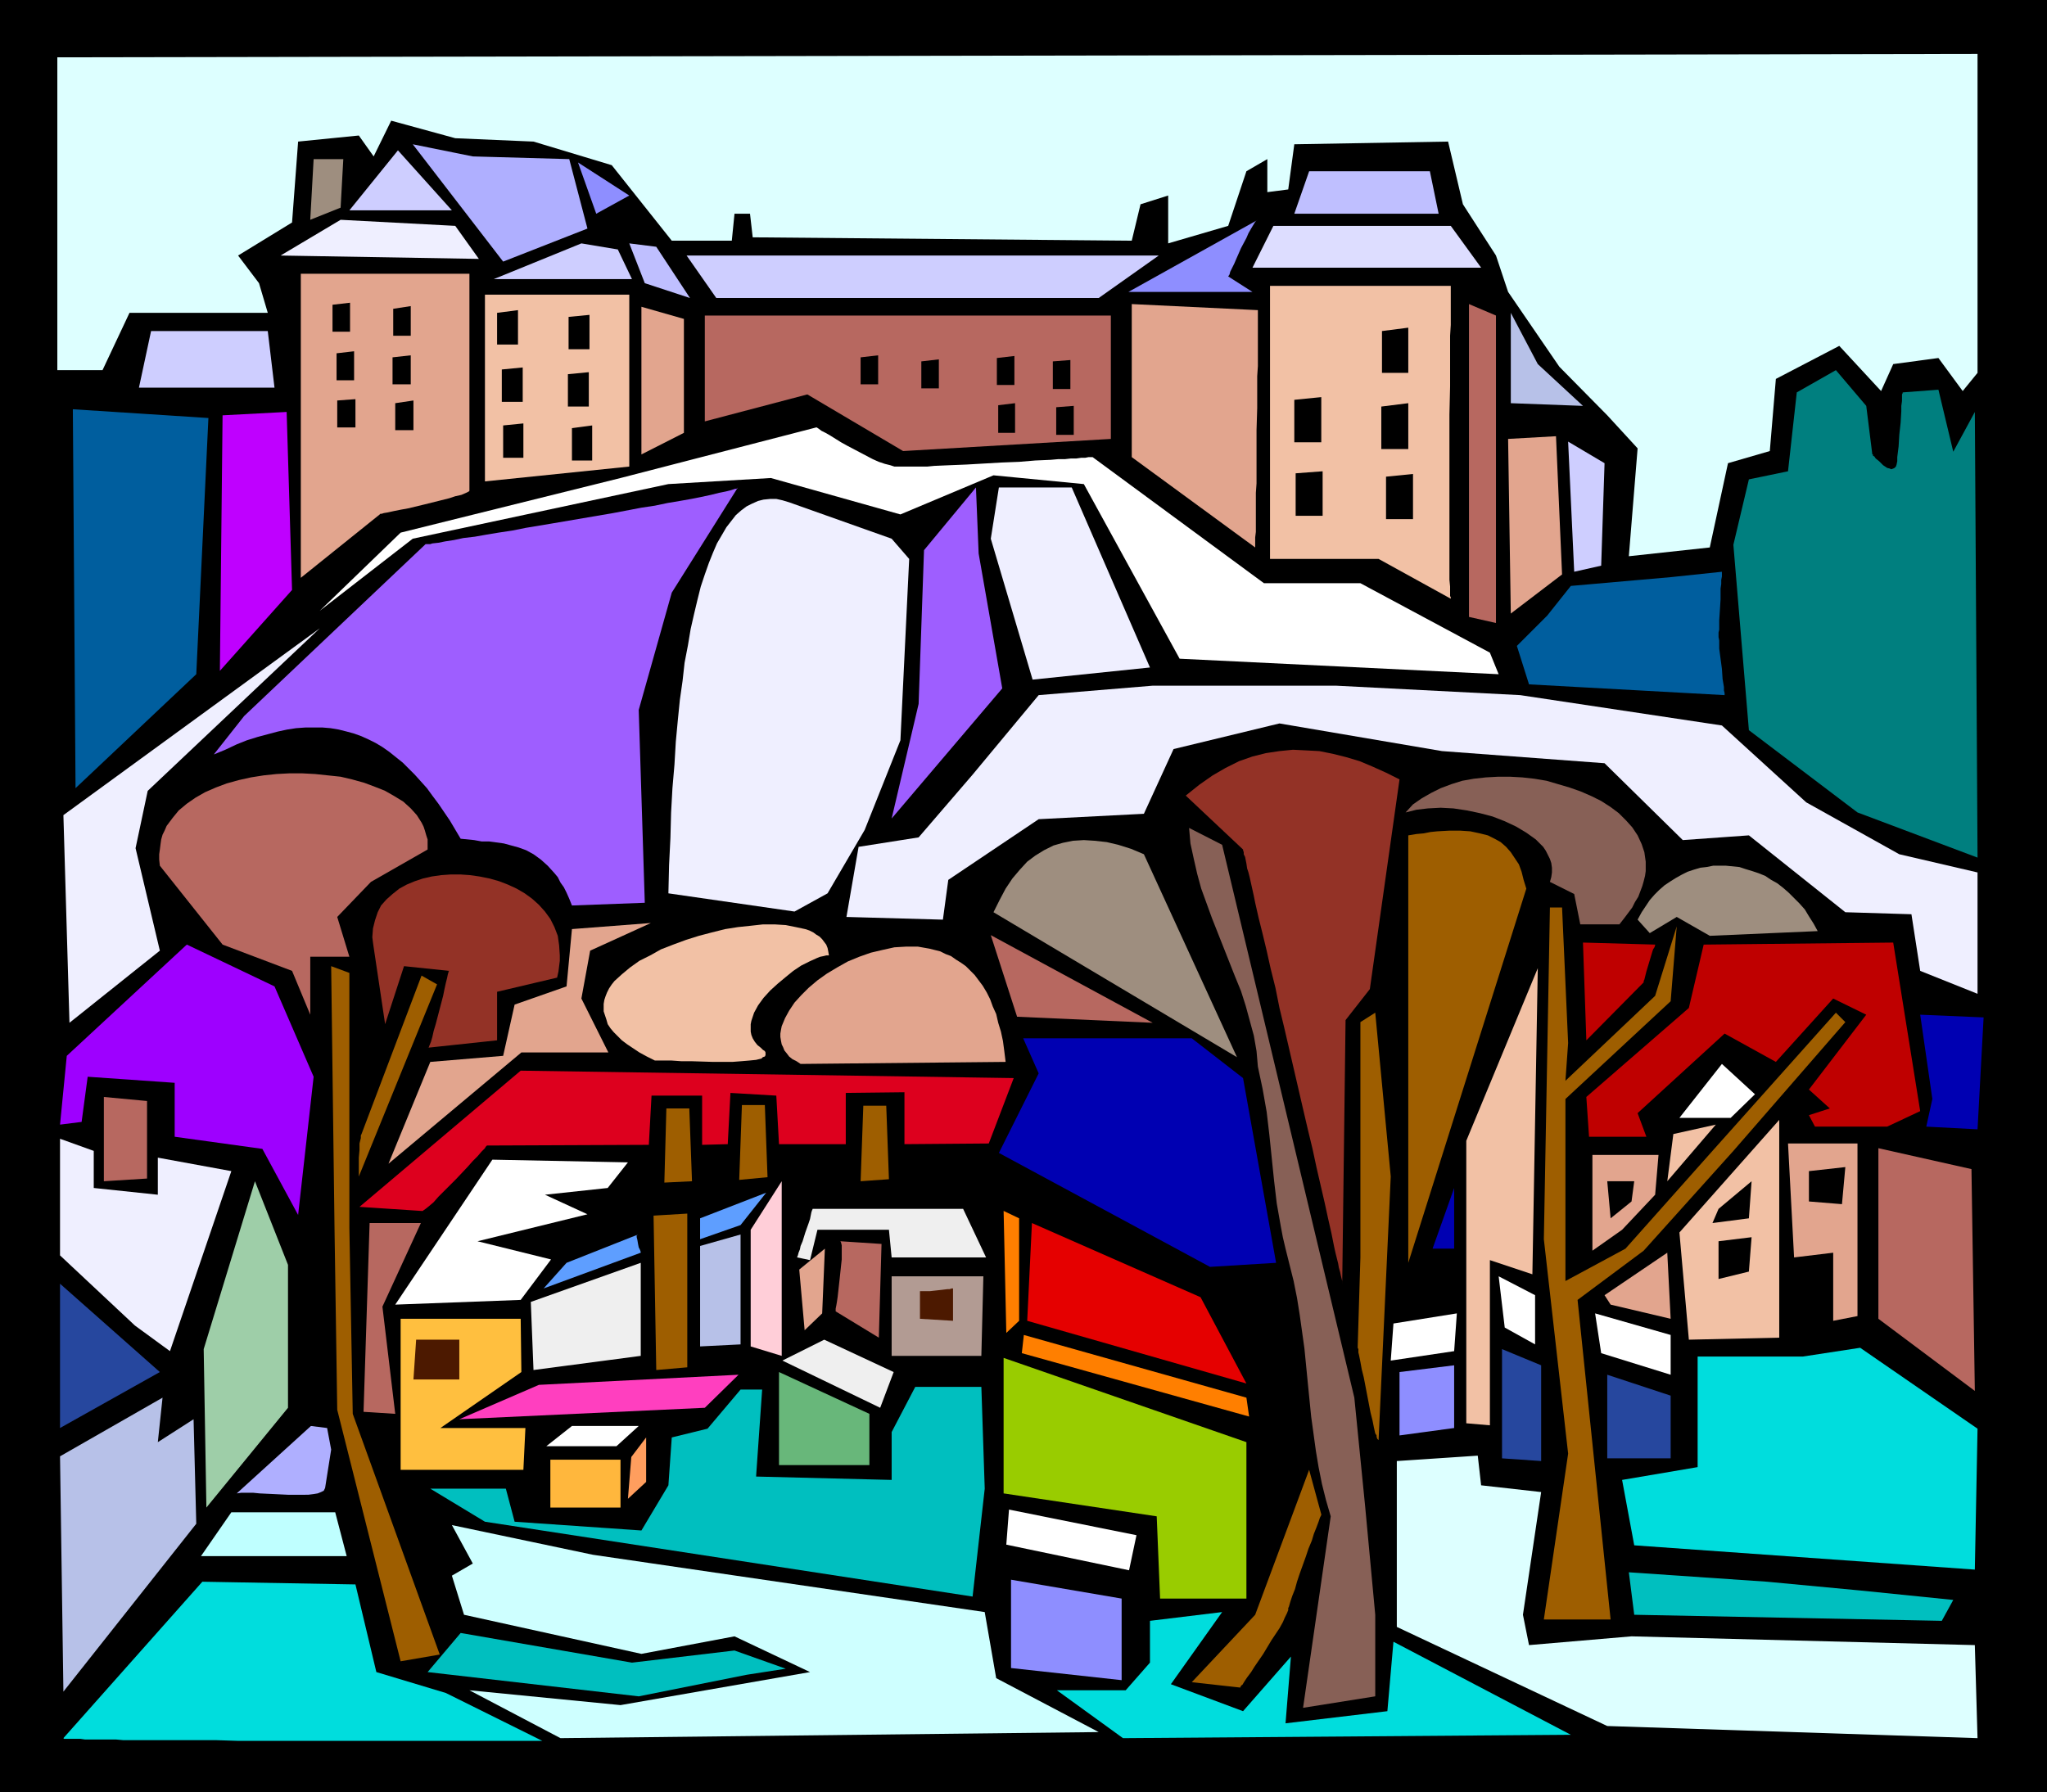 <?xml version="1.0" encoding="UTF-8" standalone="no"?>
<svg
   version="1.0"
   width="129.766mm"
   height="113.629mm"
   id="svg145"
   sodipodi:docname="Street - Snowy.wmf"
   xmlns:inkscape="http://www.inkscape.org/namespaces/inkscape"
   xmlns:sodipodi="http://sodipodi.sourceforge.net/DTD/sodipodi-0.dtd"
   xmlns="http://www.w3.org/2000/svg"
   xmlns:svg="http://www.w3.org/2000/svg">
  <rect width="100%" height="100%" fill="#808080" stroke="none"/>
  <sodipodi:namedview
     id="namedview145"
     pagecolor="#ffffff"
     bordercolor="#000000"
     borderopacity="0.25"
     inkscape:showpageshadow="2"
     inkscape:pageopacity="0.0"
     inkscape:pagecheckerboard="0"
     inkscape:deskcolor="#d1d1d1"
     inkscape:document-units="mm" />
  <defs
     id="defs1">
    <pattern
       id="WMFhbasepattern"
       patternUnits="userSpaceOnUse"
       width="6"
       height="6"
       x="0"
       y="0" />
  </defs>
  <path
     style="fill:#000000;fill-opacity:1;fill-rule:evenodd;stroke:none"
     d="M 0,0 H 490.455 V 429.462 H 0 Z"
     id="path1" />
  <path
     style="fill:#b7c1e8;fill-opacity:1;fill-rule:evenodd;stroke:none"
     d="m 15.19,405.388 31.835,-40.232 -0.646,-25.044 -8.565,5.494 1.131,-10.664 -24.563,14.057 z"
     id="path2" />
  <path
     style="fill:#26479e;fill-opacity:1;fill-rule:evenodd;stroke:none"
     d="m 14.382,307.636 23.917,21.166 -23.917,13.411 z"
     id="path3" />
  <path
     style="fill:#9ecea8;fill-opacity:1;fill-rule:evenodd;stroke:none"
     d="m 49.45,361.278 -0.646,-37.97 12.282,-40.232 7.918,20.035 v 34.254 z"
     id="path4" />
  <path
     style="fill:#efefff;fill-opacity:1;fill-rule:evenodd;stroke:none"
     d="m 55.429,280.653 -17.614,-3.231 v 8.887 L 22.462,284.692 v -8.887 l -8.08,-2.908 v 27.952 l 17.938,16.804 8.403,6.14 z"
     id="path5" />
  <path
     style="fill:#b76860;fill-opacity:1;fill-rule:evenodd;stroke:none"
     d="M 24.886,283.077 35.229,282.43 V 263.849 L 24.886,262.88 Z"
     id="path6" />
  <path
     style="fill:#bfffff;fill-opacity:1;fill-rule:evenodd;stroke:none"
     d="m 48.157,372.911 h 34.906 L 80.315,362.409 H 55.429 Z"
     id="path7" />
  <path
     style="fill:#afafff;fill-opacity:1;fill-rule:evenodd;stroke:none"
     d="m 56.722,357.885 17.776,-16.157 3.878,0.485 0.97,5.17 -1.454,9.21 -0.162,0.323 -0.162,0.323 -0.646,0.323 -0.808,0.323 -0.97,0.162 -1.293,0.162 H 72.397 70.781 69.003 l -3.394,-0.162 -3.394,-0.162 -1.616,-0.162 h -2.747 z"
     id="path8" />
  <path
     style="fill:#b76860;fill-opacity:1;fill-rule:evenodd;stroke:none"
     d="M 87.102,338.335 88.557,293.094 h 12.282 l -9.211,20.035 3.07,25.69 z"
     id="path9" />
  <path
     style="fill:#ffffff;fill-opacity:1;fill-rule:evenodd;stroke:none"
     d="m 94.697,312.645 23.27,-34.738 32.482,0.646 -4.848,6.14 -15.029,1.616 10.181,4.686 -26.341,6.463 17.614,4.362 -7.272,9.694 z"
     id="path10" />
  <path
     style="fill:#ffbf3f;fill-opacity:1;fill-rule:evenodd;stroke:none"
     d="m 95.99,316.038 h 28.765 l 0.162,12.764 -19.392,13.411 h 20.362 l -0.485,10.018 H 95.99 Z"
     id="path11" />
  <path
     style="fill:#4c1900;fill-opacity:1;fill-rule:evenodd;stroke:none"
     d="m 99.707,321.046 -0.646,9.533 h 10.989 v -9.533 z"
     id="path12" />
  <path
     style="fill:#efefef;fill-opacity:1;fill-rule:evenodd;stroke:none"
     d="m 127.825,328.317 -0.646,-16.319 26.341,-9.371 v 22.297 z"
     id="path13" />
  <path
     style="fill:#9e5e00;fill-opacity:1;fill-rule:evenodd;stroke:none"
     d="m 157.237,328.317 -0.646,-37 8.08,-0.485 v 36.839 z"
     id="path14" />
  <path
     style="fill:#b7c1e8;fill-opacity:1;fill-rule:evenodd;stroke:none"
     d="m 167.741,298.588 9.696,-2.747 v 26.336 l -9.696,0.485 z"
     id="path15" />
  <path
     style="fill:#ff3fbf;fill-opacity:1;fill-rule:evenodd;stroke:none"
     d="m 129.118,331.872 47.834,-2.424 -8.08,7.917 -58.822,2.747 z"
     id="path16" />
  <path
     style="fill:#ffced8;fill-opacity:1;fill-rule:evenodd;stroke:none"
     d="m 179.861,294.71 7.434,-11.633 v 41.848 l -7.434,-2.262 z"
     id="path17" />
  <path
     style="fill:#9e5e00;fill-opacity:1;fill-rule:evenodd;stroke:none"
     d="m 159.176,283.4 0.485,-17.773 h 5.494 l 0.646,17.45 z"
     id="path18" />
  <path
     style="fill:#9e5e00;fill-opacity:1;fill-rule:evenodd;stroke:none"
     d="m 177.113,282.754 0.646,-17.935 h 5.494 l 0.646,17.288 z"
     id="path19" />
  <path
     style="fill:#9e5e00;fill-opacity:1;fill-rule:evenodd;stroke:none"
     d="m 206.201,283.077 0.646,-18.096 h 5.494 l 0.646,17.611 z"
     id="path20" />
  <path
     style="fill:#dd001e;fill-opacity:1;fill-rule:evenodd;stroke:none"
     d="m 100.838,290.186 -14.706,-0.969 38.622,-32.638 118.129,1.777 -5.979,15.673 -20.2,0.162 v -12.441 l -14.059,0.162 v 12.28 h -15.998 l -0.646,-11.633 -10.989,-0.646 -0.646,12.28 -6.141,0.162 v -11.795 h -12.12 l -0.646,11.795 -38.622,0.162 h -0.162 l -0.162,0.162 -0.162,0.162 -0.162,0.323 -0.808,0.808 -0.97,1.131 -1.131,1.131 -1.293,1.454 -2.747,2.908 -2.909,2.908 -1.293,1.293 -1.131,1.293 -1.131,0.969 -0.808,0.646 -0.485,0.323 -0.162,0.162 h -0.323 z"
     id="path21" />
  <path
     style="fill:#efefef;fill-opacity:1;fill-rule:evenodd;stroke:none"
     d="m 194.566,289.701 h 36.198 l 5.494,11.633 h -22.624 l -0.646,-6.625 h -17.13 l -1.778,7.271 -3.07,-0.646 v -0.162 l 0.162,-0.323 0.162,-0.646 0.323,-0.808 0.162,-0.808 0.485,-1.131 0.646,-2.1 0.808,-2.262 0.323,-0.969 0.162,-0.808 0.162,-0.808 0.162,-0.485 0.162,-0.323 z"
     id="path22" />
  <path
     style="fill:#b29b93;fill-opacity:1;fill-rule:evenodd;stroke:none"
     d="m 213.635,305.859 v 19.066 h 21.493 l 0.485,-19.066 z"
     id="path23" />
  <path
     style="fill:#4c1900;fill-opacity:1;fill-rule:evenodd;stroke:none"
     d="m 220.422,309.252 v 6.786 l 7.918,0.485 v -7.756 h -0.162 -0.162 l -0.485,0.162 h -0.485 l -1.293,0.162 -1.454,0.162 -1.454,0.162 h -1.293 -0.808 -0.323 z"
     id="path24" />
  <path
     style="fill:#efefef;fill-opacity:1;fill-rule:evenodd;stroke:none"
     d="m 197.475,321.046 16.645,7.756 -3.232,8.563 -23.432,-11.31 z"
     id="path25" />
  <path
     style="fill:#68b77a;fill-opacity:1;fill-rule:evenodd;stroke:none"
     d="m 186.648,328.802 v 22.297 h 21.654 V 338.82 Z"
     id="path26" />
  <path
     style="fill:#e2a58e;fill-opacity:1;fill-rule:evenodd;stroke:none"
     d="m 197.637,299.234 -0.646,15.511 -4.202,4.039 -1.293,-14.542 z"
     id="path27" />
  <path
     style="fill:#b76860;fill-opacity:1;fill-rule:evenodd;stroke:none"
     d="m 201.353,297.457 9.858,0.646 -0.646,22.459 -10.342,-6.301 v -0.162 -0.485 l 0.162,-0.808 0.162,-0.969 0.162,-1.131 0.162,-1.454 0.323,-2.908 0.323,-3.07 0.162,-1.454 v -1.293 -2.1 l -0.162,-0.646 z"
     id="path28" />
  <path
     style="fill:#5e9eff;fill-opacity:1;fill-rule:evenodd;stroke:none"
     d="m 183.577,285.823 -15.837,6.14 v 5.009 l 9.696,-3.393 z"
     id="path29" />
  <path
     style="fill:#5e9eff;fill-opacity:1;fill-rule:evenodd;stroke:none"
     d="m 152.873,295.841 -17.13,6.786 -5.494,6.14 23.27,-8.563 v 0 -0.162 l -0.162,-0.485 -0.323,-0.646 -0.162,-0.808 -0.162,-0.969 -0.162,-0.646 v -0.485 l 0.162,-0.162 z"
     id="path30" />
  <path
     style="fill:#ffb73d;fill-opacity:1;fill-rule:evenodd;stroke:none"
     d="m 131.865,349.806 v 11.472 h 16.806 v -11.472 z"
     id="path31" />
  <path
     style="fill:#ff9e5e;fill-opacity:1;fill-rule:evenodd;stroke:none"
     d="m 151.257,349.16 3.555,-4.686 v 10.664 l -4.363,4.039 z"
     id="path32" />
  <path
     style="fill:#ffffff;fill-opacity:1;fill-rule:evenodd;stroke:none"
     d="m 153.035,341.728 -5.333,4.847 h -16.806 l 6.141,-4.847 z"
     id="path33" />
  <path
     style="fill:#e50000;fill-opacity:1;fill-rule:evenodd;stroke:none"
     d="m 247.248,293.094 -1.131,23.428 52.52,15.026 -10.989,-20.681 z"
     id="path34" />
  <path
     style="fill:#ff7f00;fill-opacity:1;fill-rule:evenodd;stroke:none"
     d="m 245.309,319.915 53.328,15.026 0.646,4.524 -54.459,-15.188 z"
     id="path35" />
  <path
     style="fill:#ff7f00;fill-opacity:1;fill-rule:evenodd;stroke:none"
     d="m 244.177,291.963 v 24.559 l -3.07,2.908 -0.646,-29.245 z"
     id="path36" />
  <path
     style="fill:#99cc00;fill-opacity:1;fill-rule:evenodd;stroke:none"
     d="m 240.461,325.409 v 32.476 l 36.683,5.494 0.808,19.712 h 20.685 v -37.485 z"
     id="path37" />
  <path
     style="fill:#ffffff;fill-opacity:1;fill-rule:evenodd;stroke:none"
     d="m 241.753,361.763 30.542,6.14 -1.778,8.402 -29.411,-6.14 z"
     id="path38" />
  <path
     style="fill:#8e8eff;fill-opacity:1;fill-rule:evenodd;stroke:none"
     d="m 242.238,378.567 26.502,4.524 V 402.641 l -26.502,-2.908 z"
     id="path39" />
  <path
     style="fill:#876056;fill-opacity:1;fill-rule:evenodd;stroke:none"
     d="m 312.211,409.266 6.626,-45.887 -1.131,-3.878 -0.97,-3.878 -0.808,-4.039 -0.646,-3.878 -1.131,-8.24 -0.808,-8.079 -0.808,-8.24 -1.131,-8.079 -0.646,-4.039 -0.808,-4.039 -0.97,-3.878 -0.97,-3.878 -0.646,-2.747 -0.485,-2.585 -0.97,-5.494 -0.646,-5.493 -1.131,-10.987 -0.646,-5.493 -0.97,-5.494 -1.131,-5.332 -0.323,-3.716 -0.646,-3.716 -0.97,-3.555 -0.97,-3.555 -1.131,-3.555 -1.454,-3.555 -2.747,-6.948 -2.747,-6.948 -1.293,-3.555 -1.293,-3.555 -0.97,-3.555 -0.808,-3.555 -0.808,-3.716 -0.323,-3.716 7.918,4.039 31.674,132.49 2.586,26.013 2.424,26.013 v 19.55 z"
     id="path40" />
  <path
     style="fill:#9e5e00;fill-opacity:1;fill-rule:evenodd;stroke:none"
     d="m 297.182,404.418 v -0.162 l 0.162,-0.162 v -0.162 l 0.323,-0.162 0.485,-0.808 0.646,-0.969 0.97,-1.293 0.808,-1.293 2.101,-3.07 1.939,-3.231 0.97,-1.454 0.97,-1.454 0.808,-1.454 0.485,-1.131 0.485,-0.969 0.323,-0.808 v -0.485 l 0.162,-0.323 0.323,-1.131 0.485,-1.454 0.646,-1.616 0.485,-1.777 0.646,-1.939 1.454,-4.039 0.646,-1.939 0.808,-1.939 0.485,-1.616 0.646,-1.616 0.485,-1.293 0.323,-0.969 0.323,-0.646 v -0.162 0 l -2.909,-10.664 -12.928,34.738 -15.19,16.157 z"
     id="path41" />
  <path
     style="fill:#9e5e00;fill-opacity:1;fill-rule:evenodd;stroke:none"
     d="m 330.31,344.959 2.909,-63.014 -3.717,-39.262 -3.555,2.262 v 56.389 l -0.646,21.328 v 0 0.323 l 0.162,0.323 v 0.323 0.485 l 0.162,0.646 0.323,1.616 0.323,1.777 0.485,1.939 0.808,4.201 0.808,4.201 0.485,1.939 0.323,1.616 0.323,1.454 0.323,0.485 v 0.323 l 0.162,0.485 0.162,0.162 0.162,0.162 z"
     id="path42" />
  <path
     style="fill:#9e5e00;fill-opacity:1;fill-rule:evenodd;stroke:none"
     d="m 375.72,348.352 -5.818,-51.38 1.454,-79.494 h 2.909 l 1.454,32.476 -0.646,9.048 21.493,-20.358 5.171,-16.642 -1.454,17.935 -25.21,23.428 v 43.625 l 14.382,-7.756 20.846,-23.428 29.573,-33.123 2.262,2.262 -26.826,30.861 -21.493,23.913 -15.837,11.795 7.918,76.586 h -15.998 z"
     id="path43" />
  <path
     style="fill:#9e5e00;fill-opacity:1;fill-rule:evenodd;stroke:none"
     d="m 337.42,302.627 28.28,-89.673 -0.646,-2.1 -0.485,-1.939 -0.646,-1.777 -0.97,-1.454 -0.97,-1.454 -1.131,-1.293 -1.293,-1.131 -1.454,-0.808 -1.616,-0.808 -1.939,-0.485 -2.262,-0.485 -2.424,-0.162 h -2.586 l -2.909,0.162 -1.616,0.162 -1.616,0.323 -1.778,0.162 -1.939,0.323 z"
     id="path44" />
  <path
     style="fill:#933226;fill-opacity:1;fill-rule:evenodd;stroke:none"
     d="m 321.584,308.121 0.808,-63.66 5.818,-7.432 7.11,-50.249 -3.232,-1.616 -3.232,-1.454 -3.07,-1.293 -3.232,-0.969 -3.232,-0.808 -3.232,-0.646 -3.07,-0.162 -3.232,-0.162 -3.232,0.323 -3.232,0.485 -3.232,0.808 -3.232,1.131 -3.232,1.616 -3.07,1.777 -3.232,2.262 -3.232,2.585 13.736,12.926 v 0 0.162 l 0.162,0.485 v 0.485 l 0.323,0.646 0.162,0.808 0.162,0.808 0.162,1.131 0.323,0.969 0.323,1.293 0.323,1.454 0.323,1.454 0.323,1.454 0.323,1.616 0.808,3.555 0.97,3.878 0.97,4.039 0.97,4.362 1.131,4.524 0.97,4.847 1.131,4.686 4.525,19.55 1.131,4.847 1.131,4.686 0.97,4.524 0.97,4.201 0.97,4.201 0.808,3.716 0.808,3.555 0.323,1.616 0.323,1.616 0.323,1.454 0.323,1.293 0.323,1.293 0.162,0.969 0.323,1.131 0.162,0.808 0.162,0.646 0.162,0.646 v 0.646 0.323 z"
     id="path45" />
  <path
     style="fill:#9e8e7f;fill-opacity:1;fill-rule:evenodd;stroke:none"
     d="m 296.374,253.347 -22.301,-48.634 -3.07,-1.293 -3.07,-0.969 -2.747,-0.646 -2.909,-0.323 -2.586,-0.162 -2.586,0.162 -2.424,0.485 -2.262,0.646 -2.262,1.131 -2.101,1.293 -1.939,1.454 -1.778,1.939 -1.778,2.1 -1.616,2.424 -1.454,2.747 -1.454,2.908 z"
     id="path46" />
  <path
     style="fill:#ffffff;fill-opacity:1;fill-rule:evenodd;stroke:none"
     d="m 360.529,318.138 7.272,4.039 v -11.795 l -8.726,-4.524 z"
     id="path47" />
  <path
     style="fill:#ffffff;fill-opacity:1;fill-rule:evenodd;stroke:none"
     d="m 382.184,314.745 18.099,5.17 v 9.533 l -16.645,-5.17 z"
     id="path48" />
  <path
     style="fill:#26479e;fill-opacity:1;fill-rule:evenodd;stroke:none"
     d="m 400.283,334.457 v 15.026 h -15.19 v -20.035 z"
     id="path49" />
  <path
     style="fill:#26479e;fill-opacity:1;fill-rule:evenodd;stroke:none"
     d="m 369.256,327.186 -9.373,-3.878 v 26.175 l 9.373,0.646 z"
     id="path50" />
  <path
     style="fill:#f2c1a5;fill-opacity:1;fill-rule:evenodd;stroke:none"
     d="m 404.646,321.046 21.654,-0.485 v -52.188 l -23.917,26.983 z"
     id="path51" />
  <path
     style="fill:#f2c1a5;fill-opacity:1;fill-rule:evenodd;stroke:none"
     d="m 411.11,269.504 -10.181,2.262 -1.454,11.31 z"
     id="path52" />
  <path
     style="fill:#000000;fill-opacity:1;fill-rule:evenodd;stroke:none"
     d="m 419.675,283.077 -0.646,8.887 -8.726,1.131 1.454,-3.393 z"
     id="path53" />
  <path
     style="fill:#000000;fill-opacity:1;fill-rule:evenodd;stroke:none"
     d="m 411.756,297.457 v 9.048 l 7.272,-1.777 0.646,-8.24 z"
     id="path54" />
  <path
     style="fill:#e2a58e;fill-opacity:1;fill-rule:evenodd;stroke:none"
     d="m 429.856,301.334 9.373,-1.131 v 16.319 l 5.818,-1.131 v -41.363 h -16.645 z"
     id="path55" />
  <path
     style="fill:#000000;fill-opacity:1;fill-rule:evenodd;stroke:none"
     d="m 433.411,280.653 v 7.271 l 7.918,0.646 0.808,-8.887 z"
     id="path56" />
  <path
     style="fill:#e2a58e;fill-opacity:1;fill-rule:evenodd;stroke:none"
     d="m 400.283,316.038 -0.808,-15.834 -15.029,10.179 1.454,2.262 z"
     id="path57" />
  <path
     style="fill:#e2a58e;fill-opacity:1;fill-rule:evenodd;stroke:none"
     d="m 396.566,286.308 0.808,-9.533 h -15.837 v 22.943 l 7.11,-5.009 z"
     id="path58" />
  <path
     style="fill:#000000;fill-opacity:1;fill-rule:evenodd;stroke:none"
     d="m 391.556,283.077 -0.646,4.847 -5.01,4.039 -0.808,-8.887 z"
     id="path59" />
  <path
     style="fill:#ffffff;fill-opacity:1;fill-rule:evenodd;stroke:none"
     d="m 402.384,267.889 h 12.282 l 5.818,-5.655 -7.918,-7.271 z"
     id="path60" />
  <path
     style="fill:#bf0000;fill-opacity:1;fill-rule:evenodd;stroke:none"
     d="m 380.729,272.413 h 13.736 l -2.101,-5.655 20.846,-19.066 12.282,6.786 13.736,-15.188 7.918,3.878 -13.736,17.935 5.01,4.524 -5.01,1.616 1.454,2.747 h 17.291 l 7.918,-3.716 -6.464,-40.393 -45.41,0.485 -3.555,15.188 -24.563,21.328 z"
     id="path61" />
  <path
     style="fill:#bf0000;fill-opacity:1;fill-rule:evenodd;stroke:none"
     d="m 396.566,226.364 -17.291,-0.485 0.808,23.428 13.736,-13.895 v 0 -0.323 l 0.162,-0.323 0.162,-0.646 0.323,-1.293 0.485,-1.616 0.485,-1.616 0.485,-1.616 0.162,-0.485 0.323,-0.485 0.162,-0.485 z"
     id="path62" />
  <path
     style="fill:#b76860;fill-opacity:1;fill-rule:evenodd;stroke:none"
     d="m 450.055,275.16 v 40.878 l 23.109,17.288 -0.808,-53.158 z"
     id="path63" />
  <path
     style="fill:#0000b2;fill-opacity:1;fill-rule:evenodd;stroke:none"
     d="m 460.075,243.168 15.19,0.646 -1.454,26.821 -12.282,-0.646 1.454,-6.625 z"
     id="path64" />
  <path
     style="fill:#f2c1a5;fill-opacity:1;fill-rule:evenodd;stroke:none"
     d="M 368.448,232.019 351.318,273.382 v 67.699 l 5.656,0.485 v -39.585 l 10.181,3.393 z"
     id="path65" />
  <path
     style="fill:#ffffff;fill-opacity:1;fill-rule:evenodd;stroke:none"
     d="m 349.056,314.745 -15.19,2.424 -0.646,8.887 15.19,-2.262 z"
     id="path66" />
  <path
     style="fill:#8e8eff;fill-opacity:1;fill-rule:evenodd;stroke:none"
     d="m 335.32,328.802 v 15.188 l 13.09,-1.777 v -15.026 z"
     id="path67" />
  <path
     style="fill:#0000b2;fill-opacity:1;fill-rule:evenodd;stroke:none"
     d="m 285.547,248.823 h -40.4 l 3.717,8.402 -9.534,19.066 50.581,27.306 15.837,-0.969 -7.918,-44.271 z"
     id="path68" />
  <path
     style="fill:#0000b2;fill-opacity:1;fill-rule:evenodd;stroke:none"
     d="m 343.238,299.234 5.171,-14.542 v 14.542 z"
     id="path69" />
  <path
     style="fill:#9e8e7f;fill-opacity:1;fill-rule:evenodd;stroke:none"
     d="m 435.512,223.133 -0.97,-1.777 -1.131,-1.777 -0.97,-1.616 -1.293,-1.454 -1.293,-1.293 -1.293,-1.293 -1.293,-1.131 -1.454,-1.131 -1.454,-0.808 -1.454,-0.969 -1.616,-0.646 -1.454,-0.485 -1.616,-0.485 -1.454,-0.485 -1.616,-0.162 -1.616,-0.162 h -1.616 -1.454 l -1.616,0.323 -1.454,0.162 -1.616,0.485 -1.454,0.485 -1.293,0.646 -1.454,0.808 -1.293,0.808 -1.454,0.969 -1.293,1.131 -1.131,1.131 -1.131,1.293 -1.939,2.908 -0.97,1.777 2.909,3.231 6.464,-3.878 7.918,4.524 z"
     id="path70" />
  <path
     style="fill:#876056;fill-opacity:1;fill-rule:evenodd;stroke:none"
     d="m 388.001,221.517 h -9.373 l -1.454,-7.271 -5.818,-2.908 0.323,-1.131 0.162,-1.131 v -1.131 l -0.162,-1.131 -0.323,-0.969 -0.485,-0.969 -0.485,-0.969 -0.646,-0.969 -0.97,-0.969 -0.808,-0.808 -1.131,-0.808 -1.131,-0.808 -2.424,-1.454 -2.747,-1.293 -2.909,-1.131 -3.07,-0.808 -3.07,-0.646 -3.232,-0.485 -3.07,-0.162 -3.07,0.162 -2.747,0.323 -2.586,0.646 1.778,-1.939 2.101,-1.454 2.262,-1.293 2.262,-1.131 2.586,-0.969 2.586,-0.808 2.747,-0.485 2.909,-0.323 2.909,-0.162 h 2.909 l 2.909,0.162 2.909,0.323 2.909,0.485 2.747,0.808 2.747,0.808 2.747,0.969 2.586,1.131 2.262,1.131 2.262,1.454 1.939,1.454 1.778,1.777 1.454,1.616 1.293,1.939 0.97,2.1 0.646,1.939 0.162,1.131 0.162,1.131 v 1.131 1.131 l -0.162,1.131 -0.323,1.293 -0.323,1.131 -0.485,1.293 -0.485,1.293 -0.808,1.293 -0.646,1.293 -0.97,1.293 -0.97,1.293 z"
     id="path71" />
  <path
     style="fill:#9e5e00;fill-opacity:1;fill-rule:evenodd;stroke:none"
     d="m 95.99,398.117 -15.19,-60.267 -0.646,-43.14 -0.808,-63.175 4.363,1.616 v 61.075 l 0.808,44.594 20.846,57.682 z"
     id="path72" />
  <path
     style="fill:#9e5e00;fill-opacity:1;fill-rule:evenodd;stroke:none"
     d="m 86.618,271.767 14.382,-37.97 3.717,2.1 -18.746,46.048 v -1.454 -1.293 -1.777 l 0.162,-1.777 v -1.616 l 0.162,-0.646 0.162,-0.646 v -0.646 z"
     id="path73" />
  <path
     style="fill:#933226;fill-opacity:1;fill-rule:evenodd;stroke:none"
     d="m 102.454,251.085 16.645,-1.777 v -11.633 l 14.382,-3.393 0.323,-1.454 0.162,-1.293 0.162,-1.293 v -1.293 l -0.162,-2.424 -0.323,-2.262 -0.808,-2.1 -0.97,-1.939 -1.293,-1.777 -1.454,-1.616 -1.616,-1.454 -1.778,-1.293 -1.939,-1.131 -2.101,-0.969 -2.101,-0.808 -2.262,-0.646 -2.424,-0.485 -2.262,-0.323 -2.262,-0.162 h -2.424 l -2.262,0.162 -2.262,0.323 -2.101,0.485 -1.939,0.646 -1.939,0.808 -1.778,0.969 -1.616,1.293 -1.454,1.293 -1.293,1.454 -0.808,1.616 -0.646,1.939 -0.485,1.939 -0.162,2.1 0.162,1.293 0.162,1.131 2.747,18.419 4.525,-13.895 10.827,1.131 v 0 l -0.162,0.162 v 0.162 l -0.162,0.485 -0.162,0.808 -0.323,1.293 -0.323,1.454 -0.323,1.616 -1.778,6.786 -0.485,1.616 -0.323,1.454 -0.323,1.131 -0.323,0.808 -0.162,0.323 v 0.162 l -0.162,0.162 z"
     id="path74" />
  <path
     style="fill:#b76860;fill-opacity:1;fill-rule:evenodd;stroke:none"
     d="m 83.709,229.273 -2.909,-9.533 8.08,-8.402 13.574,-7.756 v -1.293 -1.131 l -0.323,-0.969 -0.323,-1.131 -0.323,-0.969 -0.485,-0.969 -1.131,-1.777 -1.454,-1.616 -1.778,-1.616 -2.101,-1.293 -2.262,-1.293 -2.424,-0.969 -2.586,-0.969 -2.909,-0.808 -2.747,-0.646 -3.07,-0.323 -3.07,-0.323 -3.07,-0.162 h -3.07 l -3.07,0.162 -3.07,0.323 -3.07,0.485 -2.909,0.646 -2.909,0.808 -2.586,0.969 -2.586,1.131 -2.262,1.293 -2.101,1.454 -1.939,1.616 -1.454,1.777 -1.454,1.939 -0.485,1.131 -0.485,0.969 -0.323,1.131 -0.162,1.131 -0.162,1.293 -0.162,1.131 v 1.293 l 0.162,1.454 15.029,18.904 16.645,6.301 4.363,10.502 v -13.895 z"
     id="path75" />
  <path
     style="fill:#e2a58e;fill-opacity:1;fill-rule:evenodd;stroke:none"
     d="m 240.945,254.478 -49.126,0.485 -0.97,-0.646 -0.97,-0.485 -0.808,-0.646 -0.485,-0.646 -0.646,-0.808 -0.323,-0.808 -0.323,-0.646 -0.162,-0.808 -0.162,-0.969 v -0.808 l 0.162,-0.969 0.162,-0.808 0.808,-1.939 0.97,-1.777 1.293,-1.939 1.616,-1.777 1.778,-1.777 2.101,-1.777 2.262,-1.616 2.424,-1.454 2.586,-1.454 2.747,-1.131 2.747,-0.969 2.747,-0.646 2.909,-0.646 2.747,-0.162 h 2.909 l 2.747,0.485 1.293,0.323 1.293,0.323 1.293,0.646 1.293,0.485 1.131,0.808 1.293,0.808 1.131,0.808 1.131,1.131 0.97,0.969 0.97,1.293 0.97,1.293 0.97,1.616 0.808,1.616 0.646,1.777 0.808,1.777 0.485,2.1 0.646,2.1 0.485,2.262 0.323,2.424 z"
     id="path76" />
  <path
     style="fill:#f2c1a5;fill-opacity:1;fill-rule:evenodd;stroke:none"
     d="m 182.285,251.085 0.485,0.485 0.485,0.323 0.162,0.323 v 0.323 0.323 l -0.162,0.323 -0.485,0.162 -0.323,0.323 -0.646,0.162 -0.646,0.162 -1.616,0.162 -1.939,0.162 -2.101,0.162 h -4.686 l -5.171,-0.162 h -2.424 l -2.262,-0.162 h -4.04 l -1.939,-0.969 -1.778,-0.969 -1.454,-0.969 -1.454,-0.969 -1.293,-0.969 -0.97,-0.969 -0.97,-0.969 -0.808,-0.969 -0.646,-0.969 -0.323,-1.131 -0.323,-0.969 -0.323,-0.969 v -0.808 -0.969 l 0.162,-0.969 0.323,-0.969 0.323,-0.808 0.485,-0.969 0.646,-0.969 0.646,-0.808 1.778,-1.616 1.939,-1.616 2.262,-1.616 2.586,-1.293 2.586,-1.454 2.909,-1.131 3.07,-1.131 3.07,-0.969 3.07,-0.808 3.232,-0.808 3.07,-0.485 3.07,-0.323 2.909,-0.323 h 2.909 l 2.586,0.162 2.424,0.485 2.262,0.485 0.97,0.323 0.97,0.485 0.646,0.485 0.808,0.485 0.646,0.646 0.485,0.646 0.485,0.646 0.323,0.808 0.162,0.808 0.162,0.969 h -0.646 l -0.646,0.162 -0.808,0.162 -0.808,0.323 -1.778,0.808 -1.939,0.969 -1.939,1.293 -1.778,1.454 -1.939,1.616 -1.778,1.616 -1.616,1.777 -1.293,1.777 -0.97,1.777 -0.323,0.969 -0.323,0.969 -0.162,0.808 v 0.969 0.808 l 0.162,0.808 0.323,0.808 0.485,0.808 0.646,0.808 z"
     id="path77" />
  <path
     style="fill:#efefff;fill-opacity:1;fill-rule:evenodd;stroke:none"
     d="m 473.811,209.076 v 29.083 l -13.736,-5.494 -2.101,-13.572 -15.837,-0.485 -23.109,-18.419 -15.837,1.131 -18.746,-18.419 -38.946,-2.908 -38.946,-6.625 -25.371,6.14 -7.11,15.511 -25.21,1.293 -21.654,14.542 -1.293,9.533 -23.109,-0.646 2.909,-16.804 14.382,-2.262 12.928,-15.026 15.837,-19.066 27.31,-2.262 h 43.955 l 44.117,2.262 48.318,7.271 20.2,18.419 22.301,12.441 z"
     id="path78" />
  <path
     style="fill:#efefff;fill-opacity:1;fill-rule:evenodd;stroke:none"
     d="m 275.528,159.958 -18.746,-43.14 h -17.453 l -1.939,12.28 10.019,33.769 z"
     id="path79" />
  <path
     style="fill:#9e5eff;fill-opacity:1;fill-rule:evenodd;stroke:none"
     d="m 233.835,116.818 -12.443,15.026 -1.293,36.839 -6.464,27.467 26.502,-31.184 -5.656,-32.315 z"
     id="path80" />
  <path
     style="fill:#efefff;fill-opacity:1;fill-rule:evenodd;stroke:none"
     d="m 189.072,120.372 24.563,8.725 4.202,4.847 -2.101,43.463 -8.565,21.489 -8.888,15.188 -7.918,4.362 -30.219,-4.362 0.162,-6.786 0.323,-6.463 0.162,-6.14 0.323,-5.817 0.485,-5.655 0.323,-5.494 0.485,-5.17 0.485,-4.847 0.646,-4.524 0.485,-4.362 0.808,-4.201 0.646,-3.878 0.808,-3.555 0.808,-3.393 0.808,-3.231 0.97,-2.908 0.97,-2.747 0.97,-2.424 0.97,-2.262 1.131,-1.939 1.131,-1.939 1.131,-1.454 1.131,-1.454 1.293,-1.131 1.293,-0.969 1.293,-0.646 1.454,-0.646 1.293,-0.323 1.616,-0.162 h 1.454 l 1.454,0.323 z"
     id="path81" />
  <path
     style="fill:#9e5eff;fill-opacity:1;fill-rule:evenodd;stroke:none"
     d="m 176.79,116.818 -15.837,25.205 -7.918,28.114 1.454,46.21 -17.453,0.646 -0.646,-1.616 -0.646,-1.454 -0.646,-1.293 -0.808,-1.131 -0.646,-1.293 -0.808,-0.969 -1.616,-1.777 -1.616,-1.454 -1.778,-1.293 -1.778,-0.969 -1.778,-0.646 -1.778,-0.485 -1.778,-0.485 -3.555,-0.485 h -1.778 l -1.778,-0.323 -3.232,-0.323 -2.586,-4.362 -2.747,-4.039 -1.454,-1.939 -1.293,-1.777 -1.454,-1.616 -1.454,-1.616 -1.454,-1.454 -1.454,-1.454 -1.616,-1.293 -1.616,-1.293 -1.616,-1.131 -1.616,-0.969 -1.616,-0.808 -1.778,-0.808 -1.778,-0.646 -1.778,-0.485 -1.939,-0.485 -1.939,-0.323 -1.939,-0.162 h -1.939 -2.101 l -2.262,0.162 -2.101,0.323 -2.262,0.485 -2.424,0.646 -2.424,0.646 -2.586,0.808 -2.424,0.969 -2.747,1.293 -2.747,1.131 7.272,-9.21 43.309,-41.04 v 0 l 0.162,-0.162 h 0.323 0.323 0.485 l 0.485,-0.162 1.454,-0.162 1.616,-0.323 2.101,-0.323 2.262,-0.485 2.747,-0.323 2.747,-0.485 2.909,-0.485 3.232,-0.485 3.232,-0.646 6.787,-1.131 14.221,-2.424 6.787,-1.293 3.232,-0.485 3.07,-0.646 2.909,-0.485 2.747,-0.485 2.424,-0.485 2.262,-0.485 1.939,-0.485 1.616,-0.323 1.293,-0.323 0.485,-0.162 0.485,-0.162 h 0.323 l 0.162,-0.162 z"
     id="path82" />
  <path
     style="fill:#efefff;fill-opacity:1;fill-rule:evenodd;stroke:none"
     d="m 76.598,150.586 -41.208,38.939 -2.909,13.734 5.818,24.559 -21.654,17.288 -1.454,-49.765 z"
     id="path83" />
  <path
     style="fill:#007f7f;fill-opacity:1;fill-rule:evenodd;stroke:none"
     d="m 419.028,174.984 -3.717,-44.433 3.717,-15.673 9.373,-1.939 2.101,-18.904 9.373,-5.332 7.272,8.563 1.454,11.633 h 0.162 v 0.323 l 0.323,0.162 0.323,0.485 0.808,0.646 0.97,0.969 0.97,0.646 0.646,0.162 0.323,0.162 0.485,-0.162 0.323,-0.162 0.323,-0.323 0.162,-0.485 0.162,-0.808 v -0.969 l 0.162,-1.293 0.162,-1.293 0.162,-2.747 0.323,-2.908 0.162,-2.747 v -1.293 l 0.162,-1.131 V 95.328 94.52 l 0.162,-0.323 v -0.162 l 8.565,-0.646 3.555,14.865 5.171,-9.533 0.646,106.8 -28.765,-10.825 z"
     id="path84" />
  <path
     style="fill:#005e9e;fill-opacity:1;fill-rule:evenodd;stroke:none"
     d="m 413.211,166.582 v -0.162 -0.323 l -0.162,-0.646 v -0.808 l -0.162,-0.969 -0.162,-0.969 -0.162,-2.424 -0.323,-2.424 -0.323,-2.424 v -0.969 -0.969 l -0.162,-0.808 v -0.485 -0.646 l 0.162,-0.646 v -0.969 -1.293 l 0.162,-2.424 0.162,-2.585 v -2.585 l 0.162,-1.131 v -0.969 l 0.162,-0.808 v -0.646 -0.485 0 l -12.282,1.293 -23.917,2.1 -5.656,7.109 -7.272,7.271 2.909,9.21 z"
     id="path85" />
  <path
     style="fill:#bf00ff;fill-opacity:1;fill-rule:evenodd;stroke:none"
     d="M 69.973,141.377 68.68,98.721 53.328,99.529 52.682,160.766 Z"
     id="path86" />
  <path
     style="fill:#005e9e;fill-opacity:1;fill-rule:evenodd;stroke:none"
     d="M 49.934,100.176 17.453,98.075 18.099,188.879 47.026,161.573 Z"
     id="path87" />
  <path
     style="fill:#ffffff;fill-opacity:1;fill-rule:evenodd;stroke:none"
     d="m 76.598,146.386 19.392,-18.743 52.682,-13.087 46.864,-12.118 v 0 h 0.162 l 0.485,0.323 0.646,0.485 0.97,0.485 1.131,0.646 1.293,0.808 1.293,0.808 1.454,0.808 3.07,1.616 3.07,1.616 1.454,0.646 1.454,0.485 1.293,0.323 0.97,0.323 h 0.646 4.202 1.454 1.616 l 1.616,-0.162 3.717,-0.162 4.04,-0.162 8.403,-0.485 4.202,-0.162 3.878,-0.323 3.717,-0.162 1.778,-0.162 h 1.616 l 1.454,-0.162 h 1.293 l 1.131,-0.162 h 0.97 l 0.808,-0.162 h 0.646 0.323 v 0 l 41.046,30.214 h 23.109 l 31.027,16.642 2.101,5.17 -76.437,-3.716 -22.947,-41.848 -21.654,-2.1 -22.301,9.371 -31.027,-8.725 -24.563,1.454 -61.246,13.087 z"
     id="path88" />
  <path
     style="fill:#ceceff;fill-opacity:1;fill-rule:evenodd;stroke:none"
     d="m 383.638,135.56 0.808,-24.559 -8.726,-5.17 1.454,31.184 z"
     id="path89" />
  <path
     style="fill:#e2a58e;fill-opacity:1;fill-rule:evenodd;stroke:none"
     d="m 372.811,104.538 1.454,33.123 -12.282,9.371 -0.646,-41.848 z"
     id="path90" />
  <path
     style="fill:#b7c1e8;fill-opacity:1;fill-rule:evenodd;stroke:none"
     d="m 361.984,74.97 6.464,12.28 10.827,10.018 -17.291,-0.646 z"
     id="path91" />
  <path
     style="fill:#b76860;fill-opacity:1;fill-rule:evenodd;stroke:none"
     d="M 358.428,75.616 V 149.294 L 351.964,147.84 V 72.87 Z"
     id="path92" />
  <path
     style="fill:#f2c1a5;fill-opacity:1;fill-rule:evenodd;stroke:none"
     d="m 347.601,143.477 -17.291,-9.533 H 304.292 V 68.507 h 43.309 v 3.231 1.777 4.362 l -0.162,2.585 v 5.655 3.231 3.231 l -0.162,6.786 v 7.109 6.948 18.904 2.424 4.201 l 0.162,1.616 v 1.293 0.485 0.485 l 0.162,0.323 v 0.162 z"
     id="path93" />
  <path
     style="fill:#e2a58e;fill-opacity:1;fill-rule:evenodd;stroke:none"
     d="m 301.384,74.324 -30.219,-1.454 v 36.677 l 29.573,21.651 v -2.424 l 0.162,-1.293 v -3.231 -1.939 -4.201 l 0.162,-2.262 v -2.424 -5.17 -5.17 l 0.162,-5.332 v -5.17 -2.424 l 0.162,-2.424 v -4.201 -1.939 -3.393 -1.293 z"
     id="path94" />
  <path
     style="fill:#b76860;fill-opacity:1;fill-rule:evenodd;stroke:none"
     d="M 266.155,75.616 H 168.872 V 100.983 l 24.563,-6.463 22.947,13.572 49.773,-2.908 z"
     id="path95" />
  <path
     style="fill:#e2a58e;fill-opacity:1;fill-rule:evenodd;stroke:none"
     d="m 163.862,76.424 v 27.306 l -10.181,5.17 V 73.516 Z"
     id="path96" />
  <path
     style="fill:#f2c1a5;fill-opacity:1;fill-rule:evenodd;stroke:none"
     d="m 150.773,70.608 h -34.582 v 44.756 l 34.582,-3.555 z"
     id="path97" />
  <path
     style="fill:#e2a58e;fill-opacity:1;fill-rule:evenodd;stroke:none"
     d="M 112.473,117.464 V 65.599 H 72.074 v 72.87 l 18.907,-15.188 v 0 l 0.162,-0.162 h 0.323 l 0.485,-0.162 0.97,-0.162 1.454,-0.323 1.616,-0.323 1.778,-0.323 4.04,-0.969 3.878,-0.969 1.939,-0.485 1.454,-0.485 1.454,-0.323 1.131,-0.485 0.323,-0.162 0.323,-0.162 0.162,-0.162 z"
     id="path98" />
  <path
     style="fill:#ceceff;fill-opacity:1;fill-rule:evenodd;stroke:none"
     d="M 64.155,79.333 H 36.198 l -2.909,13.572 h 32.482 z"
     id="path99" />
  <path
     style="fill:#efefff;fill-opacity:1;fill-rule:evenodd;stroke:none"
     d="m 67.226,61.236 14.382,-8.563 27.472,1.454 5.656,7.917 z"
     id="path100" />
  <path
     style="fill:#9e8e7f;fill-opacity:1;fill-rule:evenodd;stroke:none"
     d="M 81.608,49.765 82.254,38.131 H 75.144 L 74.336,52.673 Z"
     id="path101" />
  <path
     style="fill:#ceceff;fill-opacity:1;fill-rule:evenodd;stroke:none"
     d="M 83.709,50.411 95.344,36.031 108.272,50.411 Z"
     id="path102" />
  <path
     style="fill:#afafff;fill-opacity:1;fill-rule:evenodd;stroke:none"
     d="m 98.899,34.577 14.382,2.908 23.109,0.646 4.363,16.642 -20.2,7.917 z"
     id="path103" />
  <path
     style="fill:#8e8eff;fill-opacity:1;fill-rule:evenodd;stroke:none"
     d="m 138.491,38.939 12.282,7.917 -7.918,4.362 z"
     id="path104" />
  <path
     style="fill:#ceceff;fill-opacity:1;fill-rule:evenodd;stroke:none"
     d="m 118.291,66.891 21.008,-8.563 8.726,1.454 3.394,7.109 z"
     id="path105" />
  <path
     style="fill:#bfbfff;fill-opacity:1;fill-rule:evenodd;stroke:none"
     d="m 154.489,67.861 -3.717,-9.533 6.464,0.808 8.08,12.28 z"
     id="path106" />
  <path
     style="fill:#ceceff;fill-opacity:1;fill-rule:evenodd;stroke:none"
     d="M 164.509,61.236 H 277.628 L 263.246,71.415 h -91.627 z"
     id="path107" />
  <path
     style="fill:#ddddff;fill-opacity:1;fill-rule:evenodd;stroke:none"
     d="M 300.091,64.145 H 354.873 L 347.601,54.127 H 305.1 Z"
     id="path108" />
  <path
     style="fill:#bfbfff;fill-opacity:1;fill-rule:evenodd;stroke:none"
     d="m 310.11,51.219 3.555,-10.179 h 28.926 l 2.101,10.179 h -34.744 z"
     id="path109" />
  <path
     style="fill:#8e8eff;fill-opacity:1;fill-rule:evenodd;stroke:none"
     d="m 301.384,52.673 -31.027,17.288 h 29.734 l -5.818,-3.716 v 0 l 0.323,-0.485 0.162,-0.646 0.485,-0.969 0.485,-0.969 0.485,-1.131 1.131,-2.585 1.293,-2.424 0.485,-1.131 0.646,-1.131 0.485,-0.808 0.485,-0.808 0.323,-0.323 z"
     id="path110" />
  <path
     style="fill:#000000;fill-opacity:1;fill-rule:evenodd;stroke:none"
     d="M 331.118,79.333 V 89.35 h 6.302 V 78.525 Z"
     id="path111" />
  <path
     style="fill:#000000;fill-opacity:1;fill-rule:evenodd;stroke:none"
     d="m 94.213,74.001 v 6.463 h 4.202 V 73.354 Z"
     id="path112" />
  <path
     style="fill:#000000;fill-opacity:1;fill-rule:evenodd;stroke:none"
     d="m 220.745,86.603 v 6.463 h 4.202 v -6.948 z"
     id="path113" />
  <path
     style="fill:#000000;fill-opacity:1;fill-rule:evenodd;stroke:none"
     d="m 136.229,75.94 v 7.756 h 5.01 v -8.24 z"
     id="path114" />
  <path
     style="fill:#000000;fill-opacity:1;fill-rule:evenodd;stroke:none"
     d="m 310.433,113.425 v 10.179 h 6.464 v -10.664 z"
     id="path115" />
  <path
     style="fill:#000000;fill-opacity:1;fill-rule:evenodd;stroke:none"
     d="m 80.8,95.975 v 6.463 h 4.363 v -6.786 z"
     id="path116" />
  <path
     style="fill:#000000;fill-opacity:1;fill-rule:evenodd;stroke:none"
     d="m 239.168,97.106 v 6.625 h 4.04 v -7.109 z"
     id="path117" />
  <path
     style="fill:#000000;fill-opacity:1;fill-rule:evenodd;stroke:none"
     d="m 120.553,101.953 v 7.756 h 4.848 v -8.24 z"
     id="path118" />
  <path
     style="fill:#000000;fill-opacity:1;fill-rule:evenodd;stroke:none"
     d="m 310.11,95.813 v 10.179 h 6.464 V 95.167 Z"
     id="path119" />
  <path
     style="fill:#000000;fill-opacity:1;fill-rule:evenodd;stroke:none"
     d="m 80.638,84.664 v 6.463 h 4.202 V 84.18 Z"
     id="path120" />
  <path
     style="fill:#000000;fill-opacity:1;fill-rule:evenodd;stroke:none"
     d="m 238.845,85.795 v 6.463 h 4.202 v -6.948 z"
     id="path121" />
  <path
     style="fill:#000000;fill-opacity:1;fill-rule:evenodd;stroke:none"
     d="m 120.23,88.542 v 7.756 h 5.01 v -8.24 z"
     id="path122" />
  <path
     style="fill:#000000;fill-opacity:1;fill-rule:evenodd;stroke:none"
     d="m 332.088,114.232 v 10.179 h 6.464 v -10.825 z"
     id="path123" />
  <path
     style="fill:#000000;fill-opacity:1;fill-rule:evenodd;stroke:none"
     d="m 94.697,96.621 v 6.463 h 4.363 v -7.109 z"
     id="path124" />
  <path
     style="fill:#000000;fill-opacity:1;fill-rule:evenodd;stroke:none"
     d="m 253.065,97.59 v 6.625 h 4.202 v -6.948 z"
     id="path125" />
  <path
     style="fill:#000000;fill-opacity:1;fill-rule:evenodd;stroke:none"
     d="m 137.037,102.599 v 7.756 h 4.848 v -8.402 z"
     id="path126" />
  <path
     style="fill:#000000;fill-opacity:1;fill-rule:evenodd;stroke:none"
     d="m 79.669,73.031 v 6.463 h 4.202 v -6.948 z"
     id="path127" />
  <path
     style="fill:#000000;fill-opacity:1;fill-rule:evenodd;stroke:none"
     d="m 206.201,85.634 v 6.463 h 4.202 V 85.149 Z"
     id="path128" />
  <path
     style="fill:#000000;fill-opacity:1;fill-rule:evenodd;stroke:none"
     d="m 119.099,74.97 v 7.594 h 5.01 V 74.324 Z"
     id="path129" />
  <path
     style="fill:#000000;fill-opacity:1;fill-rule:evenodd;stroke:none"
     d="m 330.956,97.429 v 10.179 h 6.464 V 96.621 Z"
     id="path130" />
  <path
     style="fill:#000000;fill-opacity:1;fill-rule:evenodd;stroke:none"
     d="m 94.051,85.634 v 6.463 h 4.363 V 85.149 Z"
     id="path131" />
  <path
     style="fill:#000000;fill-opacity:1;fill-rule:evenodd;stroke:none"
     d="m 252.257,86.603 v 6.625 h 4.202 v -6.948 z"
     id="path132" />
  <path
     style="fill:#000000;fill-opacity:1;fill-rule:evenodd;stroke:none"
     d="m 136.067,89.673 v 7.756 h 5.01 v -8.24 z"
     id="path133" />
  <path
     style="fill:#ddffff;fill-opacity:1;fill-rule:evenodd;stroke:none"
     d="m 473.811,89.35 -3.555,4.362 -5.818,-7.917 -10.827,1.454 -2.909,6.463 -10.019,-10.825 -15.19,7.917 -1.454,17.288 -10.019,2.908 -4.363,20.197 -19.392,2.1 2.101,-25.852 -7.272,-7.917 -11.474,-11.633 -12.282,-17.935 -2.909,-8.725 -7.918,-12.28 -3.555,-15.026 -36.845,0.646 -1.454,10.825 -5.01,0.646 v -7.917 l -5.01,2.908 -4.363,13.087 -14.382,4.201 V 46.856 l -6.626,2.1 -2.101,8.725 -90.819,-0.808 -0.646,-5.655 h -3.717 l -0.646,6.463 h -14.382 l -14.382,-18.096 -18.746,-5.655 -18.746,-0.808 -15.352,-4.201 -4.202,8.563 -3.555,-5.009 -14.544,1.454 -1.454,19.389 -12.928,7.917 5.01,6.625 2.101,7.109 H 31.027 L 24.563,88.704 H 13.736 V 13.734 L 473.811,12.926 Z"
     id="path134" />
  <path
     style="fill:#9e00ff;fill-opacity:1;fill-rule:evenodd;stroke:none"
     d="m 44.763,226.364 21.008,10.018 9.373,21.651 -3.717,33.123 -8.565,-15.834 -21.008,-2.908 v -12.926 l -20.846,-1.454 -1.454,10.825 -5.171,0.646 1.616,-16.48 z"
     id="path135" />
  <path
     style="fill:#00dddd;fill-opacity:1;fill-rule:evenodd;stroke:none"
     d="m 253.227,405.065 h 16.483 l 5.818,-6.625 v -10.018 l 17.291,-2.1 -12.282,17.288 17.291,6.463 11.474,-13.087 -1.293,15.996 24.402,-2.908 1.454,-16.642 42.501,22.297 -107.302,0.808 z"
     id="path136" />
  <path
     style="fill:#00bfbf;fill-opacity:1;fill-rule:evenodd;stroke:none"
     d="m 390.264,376.789 33.128,2.262 22.301,2.1 22.301,2.262 -2.747,5.009 -73.69,-1.454 z"
     id="path137" />
  <path
     style="fill:#ddffff;fill-opacity:1;fill-rule:evenodd;stroke:none"
     d="m 334.673,350.13 19.392,-1.293 0.808,7.109 14.382,1.616 -4.363,29.406 1.454,7.271 24.563,-2.1 82.254,2.1 0.646,22.297 -88.718,-2.908 -50.419,-23.751 z"
     id="path138" />
  <path
     style="fill:#00dddd;fill-opacity:1;fill-rule:evenodd;stroke:none"
     d="m 406.747,325.086 h 25.21 l 13.736,-2.1 28.118,19.389 -0.646,33.769 -81.608,-5.817 -2.909,-15.673 18.099,-3.07 z"
     id="path139" />
  <path
     style="fill:#00dddd;fill-opacity:1;fill-rule:evenodd;stroke:none"
     d="m 15.19,416.536 33.29,-37.485 36.683,0.646 5.01,21.005 16.645,5.009 23.109,11.472 H 98.737 93.728 72.882 62.216 56.883 l -5.01,-0.162 h -5.01 -4.686 -4.525 -4.202 -3.878 l -1.778,-0.162 h -3.232 -1.616 -2.586 l -1.131,-0.162 H 18.261 17.453 16.645 15.998 15.352 Z"
     id="path140" />
  <path
     style="fill:#00bfbf;fill-opacity:1;fill-rule:evenodd;stroke:none"
     d="m 103.101,356.754 h 18.099 l 2.101,7.917 30.381,2.1 6.464,-10.825 0.808,-11.472 8.565,-2.1 7.918,-9.371 h 5.171 l -1.454,20.843 32.482,0.808 v -11.472 l 5.656,-10.825 h 15.837 l 0.808,24.398 -2.909,25.852 -116.837,-17.935 z"
     id="path141" />
  <path
     style="fill:#00bfbf;fill-opacity:1;fill-rule:evenodd;stroke:none"
     d="m 102.454,400.702 50.581,5.817 25.856,-5.17 9.373,-1.454 -12.282,-4.362 -24.563,2.908 -41.046,-7.109 z"
     id="path142" />
  <path
     style="fill:#ceffff;fill-opacity:1;fill-rule:evenodd;stroke:none"
     d="m 108.272,365.479 33.774,7.109 93.889,13.734 2.747,15.834 24.563,12.926 -128.957,1.454 -21.816,-11.472 36.198,3.555 45.41,-7.917 -18.099,-8.563 -22.301,4.201 -42.501,-9.371 -2.909,-9.371 5.01,-2.908 z"
     id="path143" />
  <path
     style="fill:#b76860;fill-opacity:1;fill-rule:evenodd;stroke:none"
     d="m 237.39,224.102 38.784,21.005 -32.482,-1.454 z"
     id="path144" />
  <path
     style="fill:#e2a58e;fill-opacity:1;fill-rule:evenodd;stroke:none"
     d="m 137.037,222.648 18.907,-1.454 -14.544,6.625 -2.101,11.472 6.464,12.926 h -20.846 l -31.835,26.66 10.019,-24.398 17.453,-1.454 2.747,-12.28 12.443,-4.362 z"
     id="path145" />
</svg>
